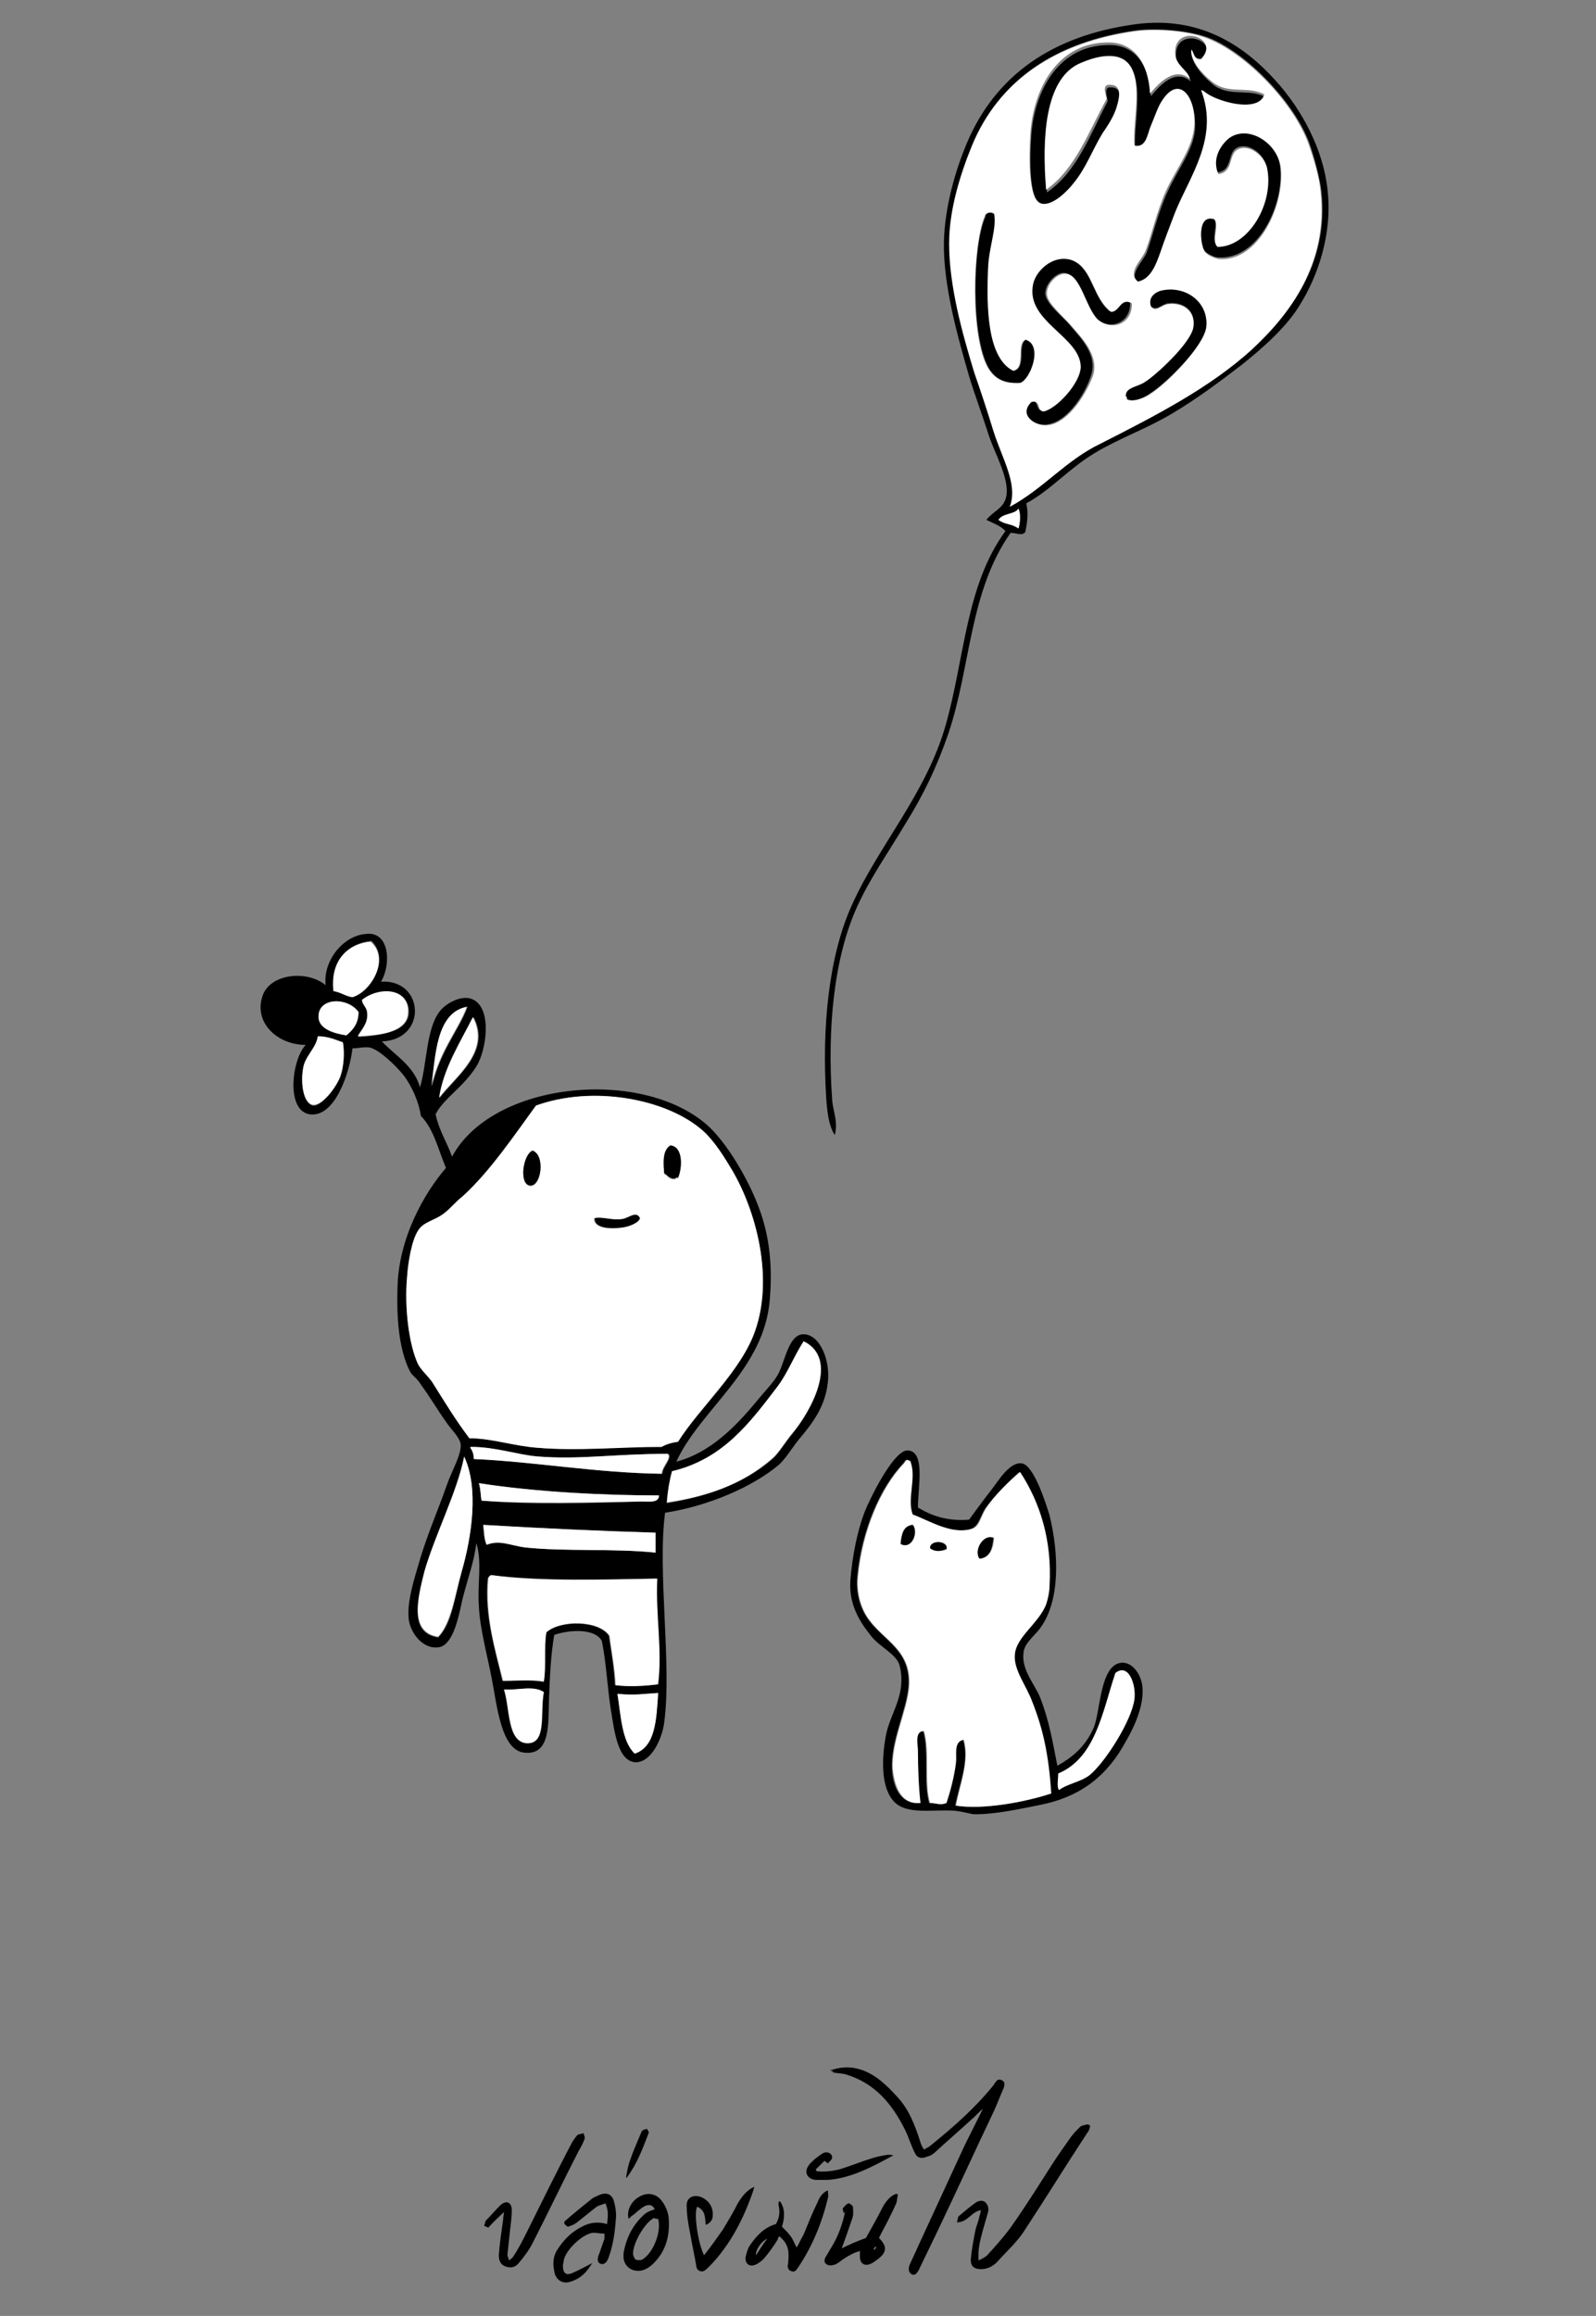 <?xml version="1.0" encoding="utf-8"?>
<!-- Generator: Adobe Illustrator 27.7.0, SVG Export Plug-In . SVG Version: 6.00 Build 0)  -->
<svg version="1.1" id="Layer_1" xmlns="http://www.w3.org/2000/svg" xmlns:xlink="http://www.w3.org/1999/xlink" x="0px" y="0px"
	 viewBox="0 0 184.3 267.3" style="enable-background:new 0 0 184.3 267.3;" xml:space="preserve">
<rect x="0" y="0" width="184.3" height="267.3" fill="#808080" stroke="none"/>
<style type="text/css">
	.st0{fill-rule:evenodd;clip-rule:evenodd;}
	.st1{fill-rule:evenodd;clip-rule:evenodd;fill:#FFFFFF;}
	.st2{fill:#FFFFFF;}
</style>
<path class="st0" d="M118.5,58.1c0.3,1.1,0.1,2.3-0.1,3.3c-0.4,0.5-1,0.1-1.7,0.1c-4.8,6.8-4.6,15.6-7.2,23.2
	c-1.3,3.8-2.9,7.1-4.9,10.3c-1.9,3.2-4.1,6.3-5.6,9.6c-2.7,5.9-3.5,14.1-2.9,22.4c0.1,1.3,0.7,2.4,0.3,4c-0.7-1-0.9-2.8-1-4.4
	c-0.5-8.1,0.3-16.3,3-22.2c3-6.7,8.6-12.9,10.8-20.7c2.2-7.7,2.3-16.1,6.9-22.4c-0.5-0.6-1.4-0.9-2.2-1.3c0.9-1.1,2-1.3,2.3-2.7
	c0.4-2-1.3-4.9-2-7c-0.8-2.5-1.7-4.9-2.3-6.9c-1.3-4.5-3-10.5-2.9-15.5c0.1-4,1.3-8.2,2.7-11.5c3.3-7.7,9.8-12.3,19.4-13.6
	c7.4-1,12.5,2.4,16.2,6.5c3,3.3,5.5,7.9,6,12.6c0.6,5.2-1.2,10.1-3.2,13.3c-1.5,2.5-4.2,4.9-6.7,6.9c-2.6,2-5.3,4-8,5.6
	c-3,1.8-6.2,2.9-9,4.6C123.4,54.1,121.3,56.6,118.5,58.1z M127.2,51.1c6.1-3.1,12.6-6.4,17.5-10.9c4.2-3.9,8.8-9.8,7.9-18.1
	c-0.2-1.6-0.8-3.9-1.4-5.6c-1.7-4.6-7.1-10.3-11.5-12.1c-2.3-0.9-6.1-1.2-8.5-0.9c-9.3,1.3-15.8,5.7-18.9,13.3
	c-1.3,3.2-2.5,7.3-2.6,11.2c-0.1,5,1.5,10.3,2.9,14.9c0.6,2,1.4,4.4,2.2,6.7c1,3.1,2.9,6.1,1.9,8.8
	C120.5,56.4,123.1,53.1,127.2,51.1z M115.3,60c0.8,0.6,1.5,0.4,2.3,1c0.2-0.5,0.3-1.8,0-2.3C117.2,59.4,115.8,59.2,115.3,60z"/>
<path class="st0" d="M131.5,32.8c-1.3-1,0.4-2.5,0.9-3.6c0.7-1.9,1.3-4.6,2.4-7c1.2-2.7,3-4.8,3.2-7.3c0.2-3.3-1.7-6.2-3.7-3
	c-0.4,0.7-0.9,1.9-1.3,2.9c-0.4,0.9-0.4,2.6-1.9,2.3c-0.3-3.1,1.7-9.7-2.3-10.3c-1.4-0.2-3.1,0.4-4.2,0.9c-3.9,1.8-4.2,8.4-3.7,14.5
	c3.5-2.4,5-6.7,7-10.5c0-0.4-0.4-1.4,0.1-1.6c1.9-0.2,1.3,1.7,1,2.7c-0.4,1.2-1.2,2.3-1.6,2.9c-1.2,2-1.9,4-3.3,5.7
	c-0.6,0.8-2.4,2.7-3.7,2.4c-1.6-0.3-1.5-5.5-1.3-8.3c0.4-5,3.1-10.2,8.8-10.3c3.2-0.1,4.8,2.3,5,5.9c0.7-0.8,2.7-3.4,4.6-1.7
	c-0.2-1-1.7-1.5-1.7-2.9c-0.2-3.6,5.4-1.9,3,0.6c-0.9,0.1-0.9-0.6-1.1-1.1c-0.3,1.1,1.2,2.8,2.2,3.6c0.2,0.2,0.6,0.5,0.9,0.6
	c1.6,0.8,3.7,0.1,5.3,1c-0.7,2.2-5.9,0.6-7-0.4c-0.1,0-0.1-0.1-0.3-0.1c2.1,5.4-1.3,9.9-3,14.1c-0.7,1.6-1.2,3.1-1.7,4.6
	C133.5,30.5,132.9,32.2,131.5,32.8z"/>
<path class="st0" d="M140.1,25.1c0.7,0.6-0.3,2.4,0.4,3.2c3.6,0,6.6-5,5.7-9.2c-0.2-1.1-1.6-2.4-2.9-2.2c-1.8,0.3-0.7,2.7-2.7,3
	c-0.9-2,0.6-3.7,1.3-4.2c2.2-1.4,5.5,0.6,5.9,3.4c0.6,4.4-2.5,11-7.2,10.6c-0.3,0-1.3-0.4-1.6-0.9C138.6,28.2,138.2,24.7,140.1,25.1
	z"/>
<path class="st0" d="M114.9,24.7c0.3,1.6-0.6,3.8-0.7,6.2c-0.3,4.6-0.1,10.4,2.9,11.9c1.5-0.4,0.3-3,1.4-3.6c2.1,0.6,0.6,4.6-0.6,5
	c-1.8,0.1-2.9-0.4-3.7-1.7c-2.1-3.6-1.9-14.2-0.4-17.5C113.8,24.5,114.5,24.4,114.9,24.7z"/>
<path class="st0" d="M128.1,35.9c1.1-0.1,1.1-1.7,2.4-1c0.1,2.3-2.2,3.3-3.9,1.9c-1.5-1.3-2-5.2-3.7-5.3c-0.9-0.1-2.2,1.2-2.2,2.4
	c0.1,1.2,2,2.6,2.9,3.7c1,1.2,3.2,3.3,2.4,5.7c-0.8,2.5-3.1,5.8-5.5,5.7c-1.2,0-3-1.2-1.6-2.7c1.1-0.3,0.7,1.1,1.4,1.1
	c1.5-0.3,4.3-3.3,4.3-5.2c0-3.4-6.3-5.2-5.5-9.5c0.4-1.9,3-4,5.2-2.4C126.2,31.6,126.3,34.4,128.1,35.9z"/>
<path class="st0" d="M130.1,46c0-0.2,0-0.3-0.1-0.3c-0.1-1.1,1.3-1.2,2.2-1.7c1.3-0.9,5.3-4.5,5.6-6.3c0.3-1.9-1.2-2.9-2.9-2.7
	c-0.8,0.1-1.4,1-2,0.3c-0.4-1.2,0.7-1.7,1.4-1.9c2.7-0.5,5.4,1.4,5,4.3c-0.3,2.3-4.7,6.6-6.5,7.7C132.2,45.9,130.8,46.5,130.1,46z"
	/>
<path class="st1" d="M117.6,58.7c0.3,0.5,0.2,1.8,0,2.3c-0.8-0.6-1.5-0.4-2.3-1C115.8,59.2,117.2,59.4,117.6,58.7z"/>
<path class="st0" d="M44,113.3c5-0.3,5.4,6.7,0.1,6.9c1.6,1.7,3.7,2.8,4.4,5.3c0.8-2.6,0.7-6.8,2.3-8.8c0.7-0.9,2.6-2,3.9-1.3
	c2.2,1.2,1.4,6,0.3,7.7c-1.6,2.5-3.7,3.6-4.7,5.5c0.4,1.9,1.3,3.2,1.9,4.9c4.7-8.7,21.8-10.3,29.4-3.7c2.3,2,4.8,6.3,6,9.5
	c1.3,3.4,1.6,6.9,1.3,10.6c-0.6,8.2-8,12.7-10.8,18.8c3.9-1,6.9-4.1,9.3-7c0.8-1,1.9-2.1,2.4-3c0.8-1.3,1.2-4.6,2.9-4.7
	c1.9-0.1,3.2,2.9,2.9,5.5c-0.3,2.9-1.8,4.8-3.4,6.7c-0.8,1-1.5,2.2-2.3,2.9c-3,2.5-8,4.7-13.1,5.5c-0.9,6.9,0.8,17.5-0.1,24.2
	c-0.2,1.7-1.4,4.6-3.3,4.6c-2.2-0.1-2.5-4.1-2.9-6.3c-0.4-2.8-0.5-5.2-1-7.7c-0.8-1.5-3.8-1.3-5.5-0.7c-0.4,2.4-0.5,4.7-0.6,7.3
	c-0.1,2.9,0.2,6.5-2.7,6.3c-2.9-0.1-3.3-5.6-4-9c-0.5-2.5-1.3-5.5-1.4-7.9c-0.2-2.6,0.4-5.1-0.3-7.3c-0.2,2-1,4.1-1.6,6.5
	c-0.4,1.8-1,5.1-2.6,5.5c-1.9,0.4-3.4-1.6-3.6-3.2c-0.2-1.7,0.4-3.9,1-5.9c1-3.6,2.2-6.2,3.4-9.6c0.5-1.5,1.7-3.5,1.6-4.7
	c-0.1-0.8-1.1-1.7-1.7-2.6c-1-1.4-1.8-2.8-2.9-4.3c-0.4-0.7-1.1-1.1-1.3-1.6c-1.3-2.6-1.5-6.4-1.4-9.5c0.1-5.8,3.1-11,5.6-13.9
	c-0.9-2.1-1.4-4.5-2.9-6c-0.2-1.5-1-3.4-2-4.7c-0.8-1-2.7-2.9-3.9-3.2c-0.7-0.1-1.3,0.1-2,0.1c-0.3,2.7-2,8.1-5,7.6
	c-2.7-0.5-2-6.3-0.4-8c-3.3,0-6-2.6-5-5.6c0.8-2.6,5.1-3.1,7.3-1.3c-0.3-2.9,2.1-5.7,4.6-5.9C45,107.4,45.2,111.3,44,113.3z
	 M42.9,108.6c-2.5,0.2-4.7,2.1-4.3,5.7c0.8,0.2,1.3,0.6,2.2,0.7C42.8,114.5,45.1,110.7,42.9,108.6z M47.2,117.1
	c0.3-2.9-3.3-3.2-5.3-1.6c0,0.6,0.5,0.8,0.6,1.6c0,1-0.7,1.9-1.1,2.6C43.8,119.5,46.9,119.2,47.2,117.1z M36.8,117.6
	c0.2,1.2,1.7,1.6,3.2,1.9c0.7-0.6,1.4-1.3,1.4-2.7C40.1,115,36.5,115.1,36.8,117.6z M49.9,125.4c0.4-1.8,1.1-3.4,1.9-4.9
	c0.8-1.5,1.7-2.9,2.2-4.3C50.3,116.9,50.3,122,49.9,125.4z M50.8,126.7c1.8-2.4,6-5.3,3.9-9.3C53.2,120.2,51.2,123.3,50.8,126.7z
	 M35,123.4c-0.3,1.6,0.1,4,1.1,4.2c1,0.2,2.7-2.1,3.2-3.3c0.4-1.1,0.5-2.7,0.3-3.9c-0.9-0.3-1.7-0.7-2.9-0.7
	C36.5,121,35.2,121.9,35,123.4z M62.1,167.1c4.8,0.4,9.7-0.2,14.3-0.1c0.5-0.3,1.2-0.5,1.9-0.6c2.5-3.9,7.3-8.1,8.9-12.8
	c2.3-6.6-0.2-14.7-3-19.1c-0.9-1.5-2.1-3.3-3.4-4.3c-4.1-3.2-12.3-5-18.9-2.6c-2.4,3.3-5.3,7.6-8.5,10.5c-0.7,0.7-1.5,1.5-2.2,2
	c-1,0.7-2.2,0.9-2.9,1.9c-0.8,1.2-1.2,3.9-1.3,5.5c-0.3,3.4,0.2,7.8,1.3,10c0.4,0.7,1.1,1.3,1.6,2c1.5,2.4,2.8,4.3,4.3,6.5
	C56.8,166,59.3,166.9,62.1,167.1z M89.2,168.4c0.7-0.6,1.4-1.8,2.3-2.9c1.9-2.3,5.6-8.5,1.3-10.6c-1.2,1.7-1.8,3.5-3,5.2
	c-3.2,4.1-6.3,8.4-12.2,9.8c-0.3,1.1-0.5,2.3-0.6,3.6C81.2,172.8,85.6,171.5,89.2,168.4z M54.8,168.4c6.9,0.3,14.1,1.6,21.7,1.7
	c0-0.8,1.2-1.8,0.7-2.3c-6.2,0-10.1,0.7-15.1,0.3c-2.3-0.2-4.8-1.1-7.6-1.1c-0.1,0-0.2,0-0.1,0.1C54.6,167.5,54.7,167.9,54.8,168.4z
	 M49,181.5c-0.8,3.1-1.8,7,1.6,7.5c1.6-1.6,1.9-4.6,2.7-7.5c1.2-4.2,2-9.8,0.3-13.3C52.8,172.2,50.2,177.2,49,181.5z M55.6,173.2
	c5.5,0.5,12.7,0.3,18.5,0.1c0.8,0,2,0.2,2-0.7c-6.3,0-14.3-0.4-20.7-1.4c0,0-0.1,0-0.1,0C55.5,171.8,55.5,172.6,55.6,173.2z
	 M55.8,176c0.1,0.8,0.1,1.7,0.4,2.3c1.5-0.7,2.9,0.1,4.4,0.3c4.7,0.5,10.3,0.1,15.1,0.6c0-0.8,0-1.5,0-2.3
	C69.1,176.7,62.6,176.4,55.8,176z M56.3,182.2c-0.4,4.3,0.9,8.2,1.7,11.8c1.6,0,3.4-0.1,4.7,0.1c0.3-1.7,0-4.1,0.3-5.7
	c1.7-1.4,6.1-1.4,7.3,0.4c0.3,1.9,0.6,3.7,0.7,5.7c1.6,0.2,3.3,0.1,4.9-0.1c0.5-4.1-0.4-7.9-0.1-12.2c-5.8,0.1-13.4,0.3-19.1-0.4
	C56.6,181.8,56.4,182,56.3,182.2z M58.2,195c0.7,2.2,0.3,6,2.6,6.2c2.4,0.2,1.6-3.5,2-5.9C61.6,194.5,59.9,195.1,58.2,195z
	 M71.3,195.5c0.4,2.5,0.5,5.5,2,6.9c2.4-0.8,2.5-4,2.7-7C74.3,195.5,73.3,195.7,71.3,195.5z"/>
<path class="st1" d="M40.7,115.1c-0.8-0.1-1.4-0.6-2.2-0.7c-0.4-3.7,1.8-5.5,4.3-5.7C45.1,110.7,42.8,114.5,40.7,115.1z"/>
<path class="st1" d="M41.3,119.6c0.4-0.7,1.2-1.5,1.1-2.6c0-0.8-0.6-1-0.6-1.6c2-1.6,5.6-1.4,5.3,1.6
	C46.9,119.2,43.8,119.5,41.3,119.6z"/>
<path class="st1" d="M41.4,116.8c0,1.4-0.7,2.1-1.4,2.7c-1.4-0.2-3-0.7-3.2-1.9C36.5,115.1,40.1,115,41.4,116.8z"/>
<path class="st1" d="M54.6,117.4c2.1,4-2.1,6.9-3.9,9.3C51.2,123.3,53.2,120.2,54.6,117.4z"/>
<path class="st1" d="M36.7,119.6c1.2,0,2,0.4,2.9,0.7c0.2,1.2,0.1,2.8-0.3,3.9c-0.4,1.2-2.1,3.5-3.2,3.3c-1.1-0.2-1.4-2.5-1.1-4.2
	C35.2,121.9,36.5,121,36.7,119.6z"/>
<path class="st1" d="M54.2,166c-1.6-2.1-2.8-4.1-4.3-6.5c-0.5-0.7-1.2-1.3-1.6-2c-1.1-2.3-1.6-6.7-1.3-10c0.1-1.6,0.5-4.3,1.3-5.5
	c0.6-1,1.9-1.1,2.9-1.9c0.7-0.5,1.4-1.4,2.2-2c3.2-2.9,6-7.1,8.5-10.5c6.7-2.4,14.9-0.7,18.9,2.6c1.3,1,2.5,2.8,3.4,4.3
	c2.8,4.4,5.3,12.5,3,19.1c-1.6,4.6-6.4,8.8-8.9,12.8c-0.7,0.1-1.4,0.3-1.9,0.6c-4.6,0-9.6,0.5-14.3,0.1
	C59.3,166.9,56.8,166,54.2,166z M77.4,132.3c-0.9,0.5-0.8,1.9-0.7,3.2c0.4,0.2,0.6,0.7,1.3,0.6c0-0.1,0.1-0.2,0.3-0.1
	C78.8,134.8,78.9,132.3,77.4,132.3z M61.2,136.9c1.3,0.1,1.8-3.5,0.3-4C60.4,133.2,59.9,136.7,61.2,136.9z M71.8,140.7
	c-1.2,0.2-2.2-0.3-3.2-0.1c-0.1,1.2,1.9,1.3,3,1.1c0.9-0.1,2-0.6,2.2-1.1C73.5,139.7,72.6,140.6,71.8,140.7z"/>
<path class="st0" d="M78.3,135.9c-0.2,0-0.3,0-0.3,0.1c-0.7,0.1-0.9-0.4-1.3-0.6c-0.1-1.3-0.2-2.6,0.7-3.2
	C78.9,132.3,78.8,134.8,78.3,135.9z"/>
<path class="st0" d="M61.5,132.8c1.5,0.5,1,4.2-0.3,4C59.9,136.7,60.4,133.2,61.5,132.8z"/>
<path class="st0" d="M73.9,140.6c-0.1,0.5-1.2,1-2.2,1.1c-1.1,0.1-3.1,0.1-3-1.1c0.9-0.2,2,0.3,3.2,0.1
	C72.6,140.6,73.5,139.7,73.9,140.6z"/>
<path class="st1" d="M77,173.4c0.1-1.3,0.3-2.5,0.6-3.6c5.9-1.4,9-5.6,12.2-9.8c1.2-1.6,1.9-3.5,3-5.2c4.3,2.1,0.6,8.4-1.3,10.6
	c-0.9,1.1-1.6,2.3-2.3,2.9C85.6,171.5,81.2,172.8,77,173.4z"/>
<path class="st1" d="M54.3,167.1c0-0.1,0.1-0.1,0.1-0.1c2.8,0,5.3,0.9,7.6,1.1c5,0.4,8.8-0.3,15.1-0.3c0.5,0.5-0.7,1.5-0.7,2.3
	c-7.6-0.1-14.7-1.4-21.7-1.7C54.7,167.9,54.6,167.5,54.3,167.1z"/>
<path class="st0" d="M106,174c1.5,0.9,3.3,1.6,5.9,1.4c0.9-1.2,1.6-2.2,2.7-3.6c0.7-0.9,2-3.1,3.4-2.9c1.4,0.2,2.8,4.7,3.2,6
	c1.1,4.5,1.2,9.8-1,12.9c-0.6,0.9-1.9,1.8-2,2.9c-0.3,2,1.3,3.7,1.9,5.2c1.1,2.8,1.5,5.4,2,7.9c1.6-0.9,3.2-2.1,4.2-4.4
	c0.8-1.9,0.7-7.4,3.3-7.5c1.2,0,2.1,1.3,2.3,2.6c0.3,2.2-0.9,4.8-1.9,6.5c-2,3.7-4.9,6.3-9.8,7.3c-2.5,0.5-5.2,1.1-7.6,1.1
	c-0.5,0-1.3-0.3-2.3-0.4c-2.5-0.2-5.5,0.5-7-1c-1.6-1.6-1.5-5-1-7.7c0.5-2.6,2.4-4.7,1.6-8c-0.3-1.4-2.4-2.2-3.4-3.6
	c-1.2-1.5-2.5-3.5-2.3-6.3c0.2-2.6,0.8-6,1.9-8.5c0.8-1.8,3.2-6.5,4.7-6.5C106.9,167.5,106,171.6,106,174z M113.7,174.2
	c-0.6,1-0.7,2-1.7,2.3c-2.4,0.6-4.8-1-6.7-1.7c-0.7-1.7,0.6-4.3-0.3-6.2c-0.1,0-0.2-0.1-0.3-0.1c-0.2,0-0.3,0.3-0.4,0.4
	c-2.7,2.8-4.8,7.8-5.3,12.9c-0.2,1.7,0.2,3.2,0.7,4.2c1.6,3.2,5.5,4,5.2,8.6c-0.2,2.8-2.1,6.4-1.9,9.6c0.1,1.9,0.9,4.1,3.2,3.9
	c-0.2-1.7-0.3-4.1-0.3-6c0-0.8-0.4-2.3,0.7-2.3c0.7,2.3,0,6.1,0.7,8.3c0.8,0,1.2,0.3,1.9,0c0.5-1.2,0.9-3,1.1-4.7
	c0.1-0.8-0.3-2.4,0.9-2.6c0.8,2.5-0.5,5.3-0.9,7.6c3.2,0.5,8-0.4,11-1.4c-0.3-4.4-0.9-7.4-2.2-10.6c-0.7-1.8-2.2-3.6-2-5.5
	c0.2-2,2.7-3.5,3.6-5.7c0.2-0.6,0.4-1.4,0.4-2.2c0.3-5.2-1.1-9.6-3.4-13.1C116.7,170.8,114.8,172.6,113.7,174.2z M125.8,204.9
	c1.8-1.4,4.8-6.2,5.2-8.8c0.2-1.7-0.7-4.2-2.2-3c-1.5,4.6-2.3,9.8-6.6,11.6c0.1,0.6-0.2,1.5,0.1,1.9
	C123.2,205.9,124.7,205.7,125.8,204.9z"/>
<path class="st1" d="M53.6,168.1c1.7,3.6,0.9,9.2-0.3,13.3c-0.8,2.8-1.2,5.9-2.7,7.5c-3.3-0.5-2.4-4.3-1.6-7.5
	C50.2,177.2,52.8,172.2,53.6,168.1z"/>
<path class="st1" d="M117.8,169.9c2.3,3.5,3.7,7.9,3.4,13.1c0,0.7-0.2,1.6-0.4,2.2c-0.9,2.2-3.4,3.7-3.6,5.7c-0.2,1.8,1.3,3.6,2,5.5
	c1.3,3.3,1.9,6.2,2.2,10.6c-3,1-7.9,1.9-11,1.4c0.4-2.3,1.6-5.2,0.9-7.6c-1.2,0.2-0.8,1.7-0.9,2.6c-0.2,1.7-0.7,3.5-1.1,4.7
	c-0.7,0.3-1.1,0-1.9,0c-0.7-2.3,0-6-0.7-8.3c-1.1,0-0.7,1.5-0.7,2.3c0,1.9,0.1,4.4,0.3,6c-2.3,0.2-3-2-3.2-3.9
	c-0.2-3.2,1.7-6.8,1.9-9.6c0.3-4.6-3.6-5.4-5.2-8.6c-0.5-1-0.9-2.4-0.7-4.2c0.5-5.1,2.6-10.1,5.3-12.9c0.1-0.1,0.2-0.4,0.4-0.4
	c0.1,0,0.1,0.1,0.3,0.1c0.8,1.9-0.4,4.4,0.3,6.2c1.9,0.7,4.4,2.3,6.7,1.7c1-0.2,1.1-1.3,1.7-2.3
	C114.8,172.6,116.7,170.8,117.8,169.9z M104,178.2c1.3,0.7,2.1-1.3,1.4-2.2C104.3,176.1,104.1,177.1,104,178.2z M113.2,179.9
	c1.2-0.2,1.5-1.2,1.6-2.4C113.6,177,112.4,178.9,113.2,179.9z M107.4,178.6c0.5,0.5,1.2,0.4,1.9,0.1
	C109.5,177.8,107.4,177.7,107.4,178.6z"/>
<path class="st1" d="M55.3,171.2c0,0,0.1,0,0.1,0c6.4,1,14.3,1.4,20.7,1.4c0,0.9-1.2,0.7-2,0.7c-5.8,0.1-13,0.3-18.5-0.1
	C55.5,172.6,55.5,171.8,55.3,171.2z"/>
<path class="st1" d="M75.7,176.9c0,0.8,0,1.5,0,2.3c-4.8-0.5-10.4-0.1-15.1-0.6c-1.6-0.2-2.9-0.9-4.4-0.3c-0.3-0.6-0.3-1.5-0.4-2.3
	C62.6,176.4,69.1,176.7,75.7,176.9z"/>
<path class="st0" d="M105.4,176c0.7,0.8-0.1,2.9-1.4,2.2C104.1,177.1,104.3,176.1,105.4,176z"/>
<path class="st0" d="M114.7,177.5c-0.1,1.2-0.4,2.3-1.6,2.4C112.4,178.9,113.6,177,114.7,177.5z"/>
<path class="st0" d="M109.3,178.8c-0.7,0.3-1.4,0.3-1.9-0.1C107.4,177.7,109.5,177.8,109.3,178.8z"/>
<path class="st1" d="M56.8,181.8c5.6,0.8,13.2,0.5,19.1,0.4c-0.2,4.3,0.6,8.1,0.1,12.2c-1.6,0.2-3.3,0.3-4.9,0.1
	c-0.1-2.1-0.5-3.8-0.7-5.7c-1.2-1.8-5.6-1.9-7.3-0.4c-0.3,1.7,0,4-0.3,5.7c-1.4-0.3-3.1-0.1-4.7-0.1c-0.9-3.5-2.1-7.4-1.7-11.8
	C56.4,182,56.6,181.8,56.8,181.8z"/>
<path class="st1" d="M122.3,206.6c-0.3-0.3-0.1-1.3-0.1-1.9c4.3-1.8,5.1-7.1,6.6-11.6c1.5-1.2,2.4,1.3,2.2,3
	c-0.3,2.5-3.4,7.3-5.2,8.8C124.7,205.7,123.2,205.9,122.3,206.6z"/>
<path class="st1" d="M62.8,195.3c-0.5,2.4,0.4,6-2,5.9c-2.2-0.2-1.9-4-2.6-6.2C59.9,195.1,61.6,194.5,62.8,195.3z"/>
<path class="st1" d="M76,195.4c-0.2,3.1-0.3,6.2-2.7,7c-1.5-1.4-1.6-4.4-2-6.9C73.3,195.7,74.3,195.5,76,195.4z"/>
<path class="st1" d="M116.6,58.5c1-2.6-0.9-5.6-1.9-8.8c-0.7-2.3-1.5-4.7-2.2-6.7c-1.4-4.6-2.9-10-2.9-14.9c0-3.9,1.3-8,2.6-11.2
	c3.1-7.6,9.7-12,18.9-13.3c2.4-0.3,6.1-0.1,8.5,0.9c4.4,1.8,9.8,7.4,11.5,12.1c0.6,1.7,1.3,4,1.4,5.6c0.9,8.3-3.7,14.2-7.9,18.1
	c-4.9,4.5-11.4,7.8-17.5,10.9C123.1,53.1,120.5,56.4,116.6,58.5z M134,29.1c0.5-1.5,1.1-3,1.7-4.6c1.7-4.2,5.1-8.6,3-14.1
	c0.1,0,0.2,0.1,0.3,0.1c1.1,1.1,6.3,2.7,7,0.4c-1.6-0.9-3.7-0.2-5.3-1c-0.2-0.1-0.7-0.4-0.9-0.6c-1-0.8-2.5-2.5-2.2-3.6
	c0.3,0.5,0.3,1.2,1.1,1.1c2.4-2.5-3.2-4.2-3-0.6c0.1,1.4,1.5,1.9,1.7,2.9c-1.9-1.6-3.9,0.9-4.6,1.7c-0.2-3.5-1.8-6-5-5.9
	c-5.7,0.1-8.4,5.3-8.8,10.3c-0.2,2.8-0.3,8,1.3,8.3c1.3,0.3,3.1-1.6,3.7-2.4c1.4-1.7,2.1-3.7,3.3-5.7c0.4-0.6,1.2-1.7,1.6-2.9
	c0.3-1,0.9-2.9-1-2.7c-0.6,0.2-0.2,1.1-0.1,1.6c-2.1,3.8-3.6,8.1-7,10.5c-0.5-6.1-0.1-12.6,3.7-14.5c1.1-0.5,2.7-1.1,4.2-0.9
	c4,0.6,2,7.2,2.3,10.3c1.4,0.3,1.5-1.4,1.9-2.3c0.4-0.9,0.8-2.2,1.3-2.9c2-3.1,4-0.3,3.7,3c-0.2,2.5-1.9,4.6-3.2,7.3
	c-1.1,2.4-1.7,5.2-2.4,7c-0.4,1.1-2.2,2.5-0.9,3.6C132.9,32.2,133.5,30.5,134,29.1z M139.1,29c0.3,0.5,1.2,0.8,1.6,0.9
	c4.6,0.4,7.7-6.2,7.2-10.6c-0.4-2.8-3.7-4.9-5.9-3.4c-0.7,0.5-2.2,2.2-1.3,4.2c2-0.3,0.9-2.7,2.7-3c1.3-0.2,2.6,1.1,2.9,2.2
	c0.9,4.1-2.1,9.2-5.7,9.2c-0.8-0.7,0.3-2.5-0.4-3.2C138.2,24.7,138.6,28.2,139.1,29z M113.7,25c-1.4,3.3-1.7,13.9,0.4,17.5
	c0.8,1.3,1.9,1.8,3.7,1.7c1.2-0.4,2.7-4.4,0.6-5c-1.1,0.6,0.1,3.2-1.4,3.6c-3-1.5-3.1-7.3-2.9-11.9c0.1-2.4,1-4.5,0.7-6.2
	C114.5,24.4,113.8,24.5,113.7,25z M124.5,30.4c-2.2-1.5-4.8,0.5-5.2,2.4c-0.9,4.3,5.4,6,5.5,9.5c0,1.9-2.8,4.9-4.3,5.2
	c-0.8-0.1-0.3-1.4-1.4-1.1c-1.5,1.5,0.4,2.7,1.6,2.7c2.4,0,4.6-3.3,5.5-5.7c0.8-2.4-1.4-4.5-2.4-5.7c-0.9-1.1-2.8-2.6-2.9-3.7
	c-0.1-1.2,1.2-2.5,2.2-2.4c1.7,0.1,2.3,4,3.7,5.3c1.7,1.4,4,0.4,3.9-1.9c-1.3-0.7-1.4,1-2.4,1C126.3,34.4,126.2,31.6,124.5,30.4z
	 M132.8,45.5c1.8-1.1,6.2-5.5,6.5-7.7c0.3-2.9-2.3-4.8-5-4.3c-0.7,0.1-1.8,0.7-1.4,1.9c0.6,0.7,1.2-0.2,2-0.3
	c1.7-0.2,3.2,0.8,2.9,2.7c-0.3,1.8-4.3,5.5-5.6,6.3c-0.9,0.6-2.3,0.6-2.2,1.7c0.1,0,0.2,0.1,0.1,0.3
	C130.8,46.5,132.2,45.9,132.8,45.5z"/>
<path class="st1" d="M53.9,116.2c-0.5,1.4-1.4,2.8-2.2,4.3c-0.8,1.5-1.5,3.1-1.9,4.9C50.3,122,50.3,116.9,53.9,116.2z"/>
<g>
	<path d="M95.8,239c1.3-0.5,2.5-0.5,3.7-0.1c1.7,0.6,2.9,1.8,4.1,3.1c1.4,1.5,2.1,3.4,2.7,5.3c0.1,0.3,0.2,0.5,0.4,0.8
		c0.3-0.2,0.6-0.3,0.8-0.5c2.6-2.1,5.1-4.3,7.2-6.9c0.1-0.1,0.1-0.2,0.2-0.3c0.2-0.3,0.4-0.5,0.8-0.3c0.4,0.2,0.3,0.6,0.2,0.9
		c-0.4,0.9-0.7,1.7-1.1,2.6c-2.1,4.4-4.1,8.8-6.2,13.2c-0.8,1.7-1.7,3.5-2.5,5.2c-0.2,0.3-0.4,0.7-0.8,0.5c-0.4-0.2-0.4-0.6-0.3-1
		c0.3-0.7,0.7-1.5,1-2.2c1.8-3.9,3.6-7.8,5.4-11.7c0.7-1.4,1.4-2.8,2.1-4.2c-0.5,0.4-0.9,0.9-1.4,1.3c-1.3,1.2-2.7,2.4-4,3.6
		c-0.3,0.3-0.6,0.5-1,0.6c-0.7,0.3-1.2,0.2-1.5-0.5c-0.4-0.8-0.7-1.8-1.1-2.6c-1.5-3-3.5-5.4-6.9-6.4c-0.4-0.1-0.9-0.1-1.4-0.2
		C96.2,239,96,239,95.8,239z"/>
	<path d="M125.9,245.4c-0.1,0.2-0.1,0.5-0.3,0.7c-2.5,3.8-4.9,7.7-7.4,11.5c-0.8,1.2-1.9,2.2-2.9,3.3c-0.5,0.6-1.2,1-2,1
		c-0.8,0-1.2-0.3-1.2-1.1c0.1-1.1,0.3-2.2,0.5-3.2c0.1-0.6,0.4-1.2,0.5-1.8c0.1-0.2,0.1-0.5,0.2-0.7c-1.1,0.1-1.5,1.4-2.8,1.4
		c0.1-0.3,0.1-0.6,0.2-0.7c0.7-0.6,1.3-1.1,2-1.6c0.3-0.2,0.8-0.3,1.1,0c0.3,0.3,0.4,0.7,0.3,1.1c-0.2,0.7-0.4,1.4-0.6,2.1
		c-0.3,1.1-0.6,2.2-0.5,3.5c0.4-0.2,0.8-0.4,1-0.6c0.9-1,1.9-2.1,2.7-3.2c1.7-2.4,3.2-4.8,4.8-7.3c0.7-1.1,1.5-2.2,2.2-3.2
		c0.3-0.4,0.6-0.7,1-1.1c0.2-0.2,0.5-0.2,0.8-0.3C125.8,245.2,125.8,245.3,125.9,245.4z"/>
	<path d="M58.2,255.3c-0.6,0.6-1.2,1.1-1.8,1.8c-0.1,0-0.2-0.1-0.5-0.2c0.1-0.2,0.1-0.4,0.2-0.6c0.6-0.6,1.1-1.2,1.7-1.8
		c0.7-0.6,1.3-0.3,1.3,0.6c0,0.7-0.1,1.5-0.2,2.3c-0.1,0.9-0.2,1.9-0.3,2.8c0,0.2,0.1,0.4,0.2,0.7c0.2-0.2,0.4-0.3,0.5-0.5
		c0.6-0.9,1.1-1.9,1.6-2.9c1.7-3.4,3.4-6.9,5.2-10.3c0.2-0.3,0.4-0.6,0.6-0.8c0.2-0.1,0.5-0.1,0.7-0.2c0,0.2,0.2,0.5,0.1,0.7
		c-0.2,0.5-0.4,0.9-0.7,1.4c-1.8,3.5-3.5,7.1-5.3,10.6c-0.4,0.8-1,1.6-1.6,2.3c-0.4,0.5-0.9,0.6-1.5,0.4c-0.6-0.2-0.8-0.7-0.8-1.3
		c0.1-1.4,0.3-2.7,0.5-4.1c0-0.3,0.1-0.7,0.1-1C58.3,255.4,58.2,255.4,58.2,255.3z"/>
	<path d="M69.8,257.8c-0.5,0-0.9-0.1-1.3-0.1c-1.2,0.1-3.2,2-3.4,3.2c0,0.2-0.1,0.4-0.1,0.6c0,0.9,0.4,1.2,1.2,0.8
		c0.7-0.3,1.4-0.7,2.2-1.1c-0.4,0.6-0.8,1.2-1.4,1.6c-0.4,0.3-0.9,0.5-1.3,0.6c-0.9,0.2-1.6-0.4-1.7-1.3c-0.2-0.9-0.1-1.8,0.4-2.5
		c0.7-1.1,1.6-2,2.8-2.6c0.9-0.5,1.9-0.6,2.9-0.3c0.1-0.8,0.2-1.6-0.2-2.4c-0.4,0.2-0.7,0.2-1,0.4c-0.8,0.6-1.6,1.3-2.4,1.9
		c-0.3,0.2-0.6,0.3-0.9,0.4c-0.1,0-0.3-0.2-0.4-0.3c-0.1-0.1,0-0.4,0.1-0.4c0.9-0.8,1.9-1.6,2.9-2.4c0.3-0.3,0.7-0.4,1.1-0.6
		c0.8-0.3,1.4,0,1.6,0.8c0.2,0.7,0.3,1.5,0.2,2.2c-0.1,1.4-0.3,2.8-0.8,4.2c-0.2,0.6-0.5,0.9-0.9,0.8c-0.4-0.1-0.5-0.5-0.2-1.2
		c0.2-0.6,0.4-1.1,0.6-1.7C69.8,258.3,69.8,258.1,69.8,257.8z"/>
	<path d="M90.1,254.1c0.6,0.9,0.5,1.9,0.2,2.9c0.4,0.4,0.7,0.7,1,1.1c0.3,0.4,0.4,0.8,0.7,1.3c0.3-0.5,0.5-1,0.8-1.5
		c0.5-1.2,1-2.5,1.6-3.7c0.2-0.5,0.5-1.1,1.2-1.4c0,0.4,0.1,0.6,0,0.9c-0.7,2.9-1.8,5.6-3.5,8.1c-0.2,0.3-0.4,0.5-0.8,0.3
		c-0.3-0.1-0.4-0.5-0.3-0.8c0.1-1.1,0.2-2.1-0.8-3c-0.1-0.1-0.1-0.1-0.2-0.2c-0.1,0.1-0.2,0.3-0.2,0.4c-0.5,0.8-1,1.5-1.6,2.2
		c-0.3,0.3-0.7,0.6-1,0.7c-0.7,0.3-1.2-0.2-1.1-0.9c0.1-0.4,0.2-0.8,0.4-1.2c0.8-1.2,1.7-2.2,3.1-2.6c0.4-0.7,0.5-1.4,0.3-2.2
		c0-0.2,0-0.4,0.1-0.5C89.9,254.1,90,254.1,90.1,254.1z M88.6,258.4c-0.6,0.2-1.4,1.3-1.3,1.9C87.7,259.7,88.1,259,88.6,258.4
		C88.5,258.4,88.5,258.4,88.6,258.4C88.5,258.4,88.6,258.4,88.6,258.4z"/>
	<path d="M100,258.3c0.6-1.1,1.3-2.3,1.9-3.5c0.2-0.4,0.5-0.8,0.8-1.1c0.2-0.2,0.5-0.4,0.8-0.5c0.1,0,0.1,0.1,0.2,0.1
		c-0.1,0.3-0.1,0.7-0.2,1c-0.5,1.1-1.1,2.3-1.7,3.4c-0.1,0.2-0.2,0.4-0.3,0.6c1,1,0.9,1.7-0.2,2.5c-0.3,0.2-0.5,0.4-0.8,0.5
		c-0.7,0.3-1.2-0.1-1.2-0.8c0-0.2,0-0.4,0-0.7c-0.3,0.1-0.6,0.2-0.8,0.3c-0.6,0.3-1.1,0.6-1.6,1c-0.2,0.1-0.4,0.3-0.6,0.3
		c-0.3,0.1-0.7,0.1-0.9-0.1c-0.3-0.2-0.2-0.6,0-0.9c0.2-0.3,0.4-0.7,0.6-1c0.8-1.3,1.3-2.7,1.6-4.2c0,0.1-0.1,0.1-0.1,0.2
		c0,0-0.1,0-0.1,0c0-0.2-0.1-0.4-0.1-0.5c0.2-0.2,0.4-0.5,0.7-0.6c0.1,0,0.4,0.2,0.5,0.4c0,0.4,0.1,0.9-0.1,1.4
		c-0.4,1.2-0.8,2.3-1.2,3.4C98,259.1,98.9,258.7,100,258.3z M101.2,259.4c0,0-0.1-0.1-0.1-0.1c-0.1,0.1-0.2,0.2-0.2,0.3
		c0,0,0.1,0.1,0.1,0.1C101,259.6,101.1,259.5,101.2,259.4z"/>
	<path d="M81.5,256.8c-0.1-0.8,0-1.7-1-2.1c-0.4,0.8,0.1,4.2,0.8,5.6c0.8-1,1.5-2,2.2-3c0.6-1,1.2-2,1.7-3c0.5-0.8,1-1.5,1.9-1.9
		c0,0.1-0.1,0.3-0.1,0.4c-1.1,3.2-2.6,6.2-5,8.7c-0.2,0.2-0.5,0.5-0.7,0.6c-0.4,0.2-0.9-0.1-0.9-0.6c-0.2-1.2-0.5-2.5-0.7-3.7
		c-0.2-1-0.4-2.1-0.4-3.1c-0.1-1,0.7-1.5,1.7-1.1c0.9,0.4,1.4,1.2,1.3,2.2C82.3,256.2,82,256.6,81.5,256.8z"/>
	<path d="M75.6,255c-0.2-0.5-0.6-0.6-1.1-0.4c-0.6,0.3-1,0.8-1.6,1.2c-0.1,0.1-0.2,0.2-0.3,0.3c-0.3-0.9,0.3-2.1,1.3-2.6
		c0.9-0.5,1.9-0.3,2.5,0.5c0.4,0.5,0.7,1.2,0.8,1.8c0.2,2-0.2,3.9-1.7,5.4c-0.5,0.5-1.1,0.9-1.8,0.9c-0.9,0-1.6-0.6-1.7-1.5
		c0-0.2,0-0.3,0-0.5c0.3-1.8,1.1-3.4,2.5-4.6C74.9,255.2,75.3,255.1,75.6,255z M75.5,256c-1.1,0.6-2.4,2.9-2.4,4.1
		c0,0.3,0.2,0.6,0.3,0.7c0.3,0.1,0.7,0.1,0.9-0.1c1.2-0.8,2.1-3.2,1.7-4.6C75.9,256.1,75.7,256.1,75.5,256z"/>
	<path d="M103.1,248.8c-2.4,1.3-4.8,2.6-7.5,2.8c-0.5,0-0.9,0-1.4,0c-1-0.1-1.4-0.9-0.8-1.7c0.4-0.5,0.9-0.9,1.5-1.3
		c0.4-0.3,0.9-0.2,1.1,0.1c0.3,0.5-0.2,0.7-0.4,1c-0.1-0.1-0.3-0.2-0.4-0.3c-0.3,0.3-0.7,0.7-1,1c0,0.1,0.1,0.1,0.1,0.2
		c0.9,0.1,1.7,0,2.6-0.2c1.3-0.4,2.5-0.9,3.8-1.3c0.6-0.2,1.2-0.3,1.8-0.4c0.2,0,0.5,0,0.7,0.1C103.1,248.7,103.1,248.7,103.1,248.8
		z"/>
	<path d="M72.3,251.3c0.1-0.6,0.2-1.2,0.4-1.8c0.4-1.2,0.9-2.3,1.4-3.5c0.1-0.2,0.4-0.2,0.6-0.3c0.1,0.2,0.3,0.4,0.2,0.5
		c-0.7,1.8-1.3,3.5-2.5,5.1C72.4,251.4,72.4,251.4,72.3,251.3z"/>
	<path class="st2" d="M88.6,258.4C88.6,258.4,88.5,258.4,88.6,258.4C88.5,258.4,88.5,258.4,88.6,258.4
		C88.5,258.4,88.6,258.4,88.6,258.4z"/>
</g>
</svg>
